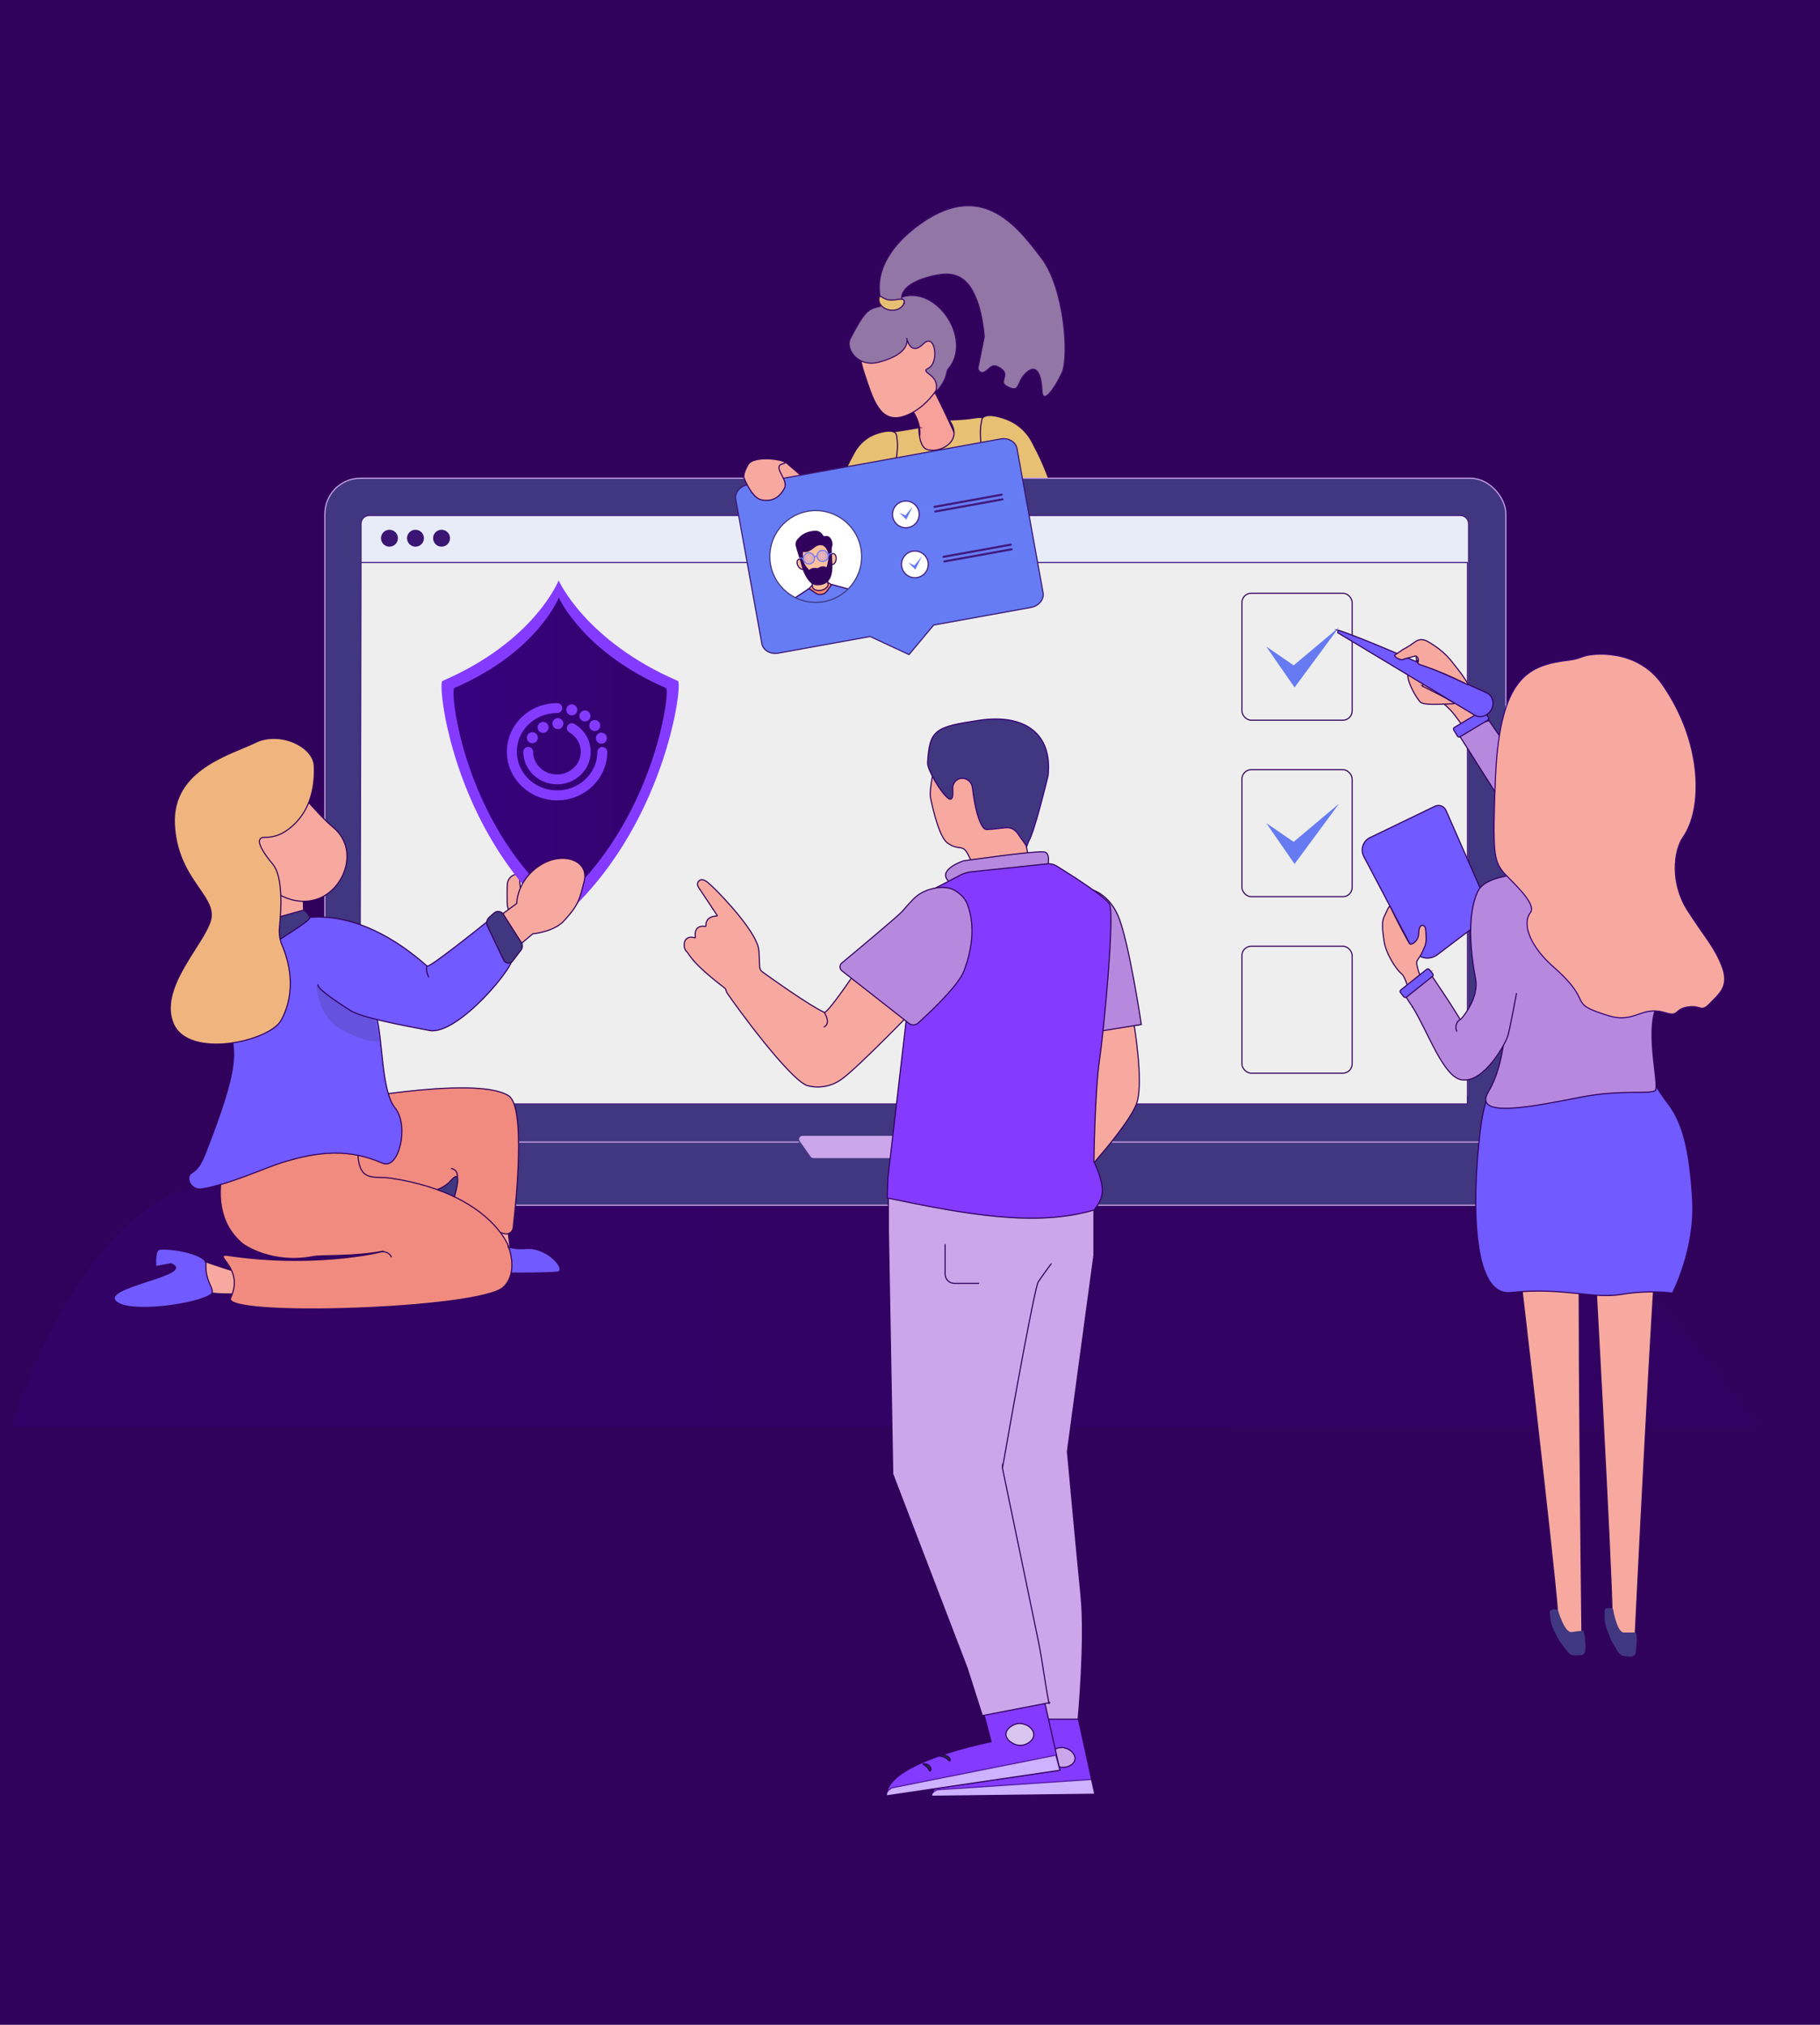<?xml version="1.0" encoding="UTF-8"?>
<svg xmlns="http://www.w3.org/2000/svg" xmlns:xlink="http://www.w3.org/1999/xlink" viewBox="0 0 490.7 545.8">
  <defs>
    <style>.cls-1,.cls-2,.cls-3,.cls-4,.cls-5,.cls-6{fill:none;}.cls-7,.cls-8,.cls-9,.cls-10,.cls-11,.cls-12,.cls-13,.cls-14,.cls-15,.cls-16,.cls-17,.cls-18,.cls-19,.cls-20,.cls-21,.cls-22,.cls-23,.cls-24,.cls-25,.cls-26,.cls-27,.cls-28,.cls-29,.cls-30,.cls-31,.cls-32,.cls-33,.cls-2,.cls-34,.cls-3,.cls-4,.cls-5,.cls-6{stroke-width:.3px;}.cls-7,.cls-8,.cls-9,.cls-10,.cls-11,.cls-12,.cls-13,.cls-14,.cls-15,.cls-16,.cls-17,.cls-18,.cls-19,.cls-20,.cls-21,.cls-22,.cls-23,.cls-24,.cls-25,.cls-26,.cls-27,.cls-28,.cls-29,.cls-30,.cls-31,.cls-32,.cls-33,.cls-34,.cls-3,.cls-4,.cls-5,.cls-6{stroke-miterlimit:10;}.cls-7,.cls-10,.cls-12,.cls-14,.cls-15,.cls-17,.cls-18,.cls-19,.cls-20,.cls-22,.cls-23,.cls-25,.cls-27,.cls-28,.cls-29,.cls-30,.cls-31,.cls-32,.cls-2,.cls-6{stroke:#31025c;}.cls-7,.cls-13{fill:#e8c074;}.cls-8{fill:#e8ecf9;}.cls-8,.cls-9,.cls-11{stroke:#3f197d;}.cls-9,.cls-10,.cls-35{fill:#fff;}.cls-11,.cls-12{fill:#eee;}.cls-13,.cls-16{stroke:#3b0969;}.cls-14{fill:#677cf5;}.cls-15{fill:#b689de;}.cls-16{fill:#9276a5;}.cls-17{fill:#f0b57f;}.cls-18{fill:#f18b80;}.cls-19{fill:#f1876b;}.cls-20{fill:#ffc19d;}.cls-21{stroke:#cca6ea;}.cls-21,.cls-22,.cls-36,.cls-34{fill:#413780;}.cls-23,.cls-37{fill:#1a2e35;}.cls-24{fill:#667cf4;stroke:#3a1574;}.cls-25,.cls-38{fill:#31025c;}.cls-26,.cls-27,.cls-39{fill:#cca6ea;}.cls-26,.cls-3{stroke:#413780;}.cls-28{fill:#d8c5ef;}.cls-29{fill:#715aff;}.cls-30,.cls-40{fill:#843bff;}.cls-41{clip-path:url(#clippath);}.cls-31,.cls-33{fill:#f7a99f;}.cls-32{fill:#f7a19a;}.cls-42{fill:url(#New_Gradient_Swatch_9);opacity:.33;}.cls-43{fill:#6552de;}.cls-44{fill:#667af2;}.cls-45{fill:#3a1574;}.cls-46{fill:url(#linear-gradient-2);}.cls-46,.cls-47{mix-blend-mode:screen;opacity:.4;}.cls-33{stroke:url(#New_Gradient_Swatch_9-2);}.cls-2{stroke-linejoin:round;}.cls-34{stroke:url(#New_Gradient_Swatch_9-4);}.cls-47{fill:url(#linear-gradient);}.cls-4{stroke:#677cf4;}.cls-5{stroke:#677cf5;}.cls-48{opacity:.3;}.cls-49{opacity:.6;}.cls-50{fill:url(#radial-gradient-2);}.cls-50,.cls-51{mix-blend-mode:multiply;opacity:.37;}.cls-52{isolation:isolate;}.cls-51{fill:url(#radial-gradient);}.cls-53{fill:url(#New_Gradient_Swatch_9-3);}</style>
    <linearGradient id="New_Gradient_Swatch_9" x1="3.36" y1="297.85" x2="474.07" y2="297.85" gradientUnits="userSpaceOnUse">
      <stop offset="0" stop-color="#37027e"></stop>
      <stop offset=".51" stop-color="#350276"></stop>
      <stop offset=".94" stop-color="#34026c"></stop>
    </linearGradient>
    <clipPath id="clippath">
      <circle class="cls-1" cx="219.93" cy="150.01" r="12.37"></circle>
    </clipPath>
    <radialGradient id="radial-gradient" cx="352.52" cy="-606.17" fx="352.52" fy="-606.17" r="1.51" gradientTransform="translate(-20.86 809.77) rotate(-10.26)" gradientUnits="userSpaceOnUse">
      <stop offset="0" stop-color="#cca6ea"></stop>
      <stop offset="1" stop-color="#9e82e0"></stop>
    </radialGradient>
    <radialGradient id="radial-gradient-2" cx="356.27" fx="356.27" r="1.51" xlink:href="#radial-gradient"></radialGradient>
    <linearGradient id="linear-gradient" x1="351.42" y1="-606.05" x2="352.86" y2="-606.05" gradientTransform="translate(-20.86 809.77) rotate(-10.26)" gradientUnits="userSpaceOnUse">
      <stop offset="0" stop-color="#9e82e0" stop-opacity=".6"></stop>
      <stop offset="1" stop-color="#cca6ea" stop-opacity=".6"></stop>
    </linearGradient>
    <linearGradient id="linear-gradient-2" x1="6358.93" y1="-606.05" x2="6360.37" y2="-606.05" gradientTransform="translate(6588.12 -385.99) rotate(169.74) scale(1 -1)" xlink:href="#linear-gradient"></linearGradient>
    <linearGradient id="New_Gradient_Swatch_9-2" x1="402.66" y1="225.34" x2="465.16" y2="225.34" xlink:href="#New_Gradient_Swatch_9"></linearGradient>
    <linearGradient id="New_Gradient_Swatch_9-3" x1="122.27" y1="202.34" x2="179.75" y2="202.34" xlink:href="#New_Gradient_Swatch_9"></linearGradient>
    <linearGradient id="New_Gradient_Swatch_9-4" x1="8643.4" y1="211.28" x2="8676.32" y2="211.28" gradientTransform="translate(8926.26) rotate(-180) scale(1 -1)" xlink:href="#New_Gradient_Swatch_9"></linearGradient>
  </defs>
  <g class="cls-52">
    <g id="Layer_1">
      <rect id="bg" class="cls-38" width="490.7" height="545.8"></rect>
      <path id="cloud" class="cls-42" d="m3.36,384.51h470.71c-32.64-47.63-70.98-71.4-111.54-62.88-16.77-32.62-41.33-49.05-64.75-41.81-34.03-50.21-77.19-75-119.7-67.23-42.51,7.77-83.27,47.54-111.9,109.2-23.47-11.07-50.3,22.52-62.83,62.71Z"></path>
      <g id="woman_on_top">
        <path class="cls-32" d="m243.4,107.76s5.37,4.31,4.53,10.09,3.43,7.25,7.96,5.66c3.4-1.2,4.01-1.36-.12-10.14-4.63-9.85-5.45-10.78-5.62-10.55l-6.75,4.94Z"></path>
        <path class="cls-32" d="m270.35,123.77c-2.84.16-4.48,3.31-2.97,5.73,3.74,5.98,10.36,12.6,5.93,14.64-3.95,1.83,2.16,2.19,6.06,2.62,2.64.3,4.65-.74,3.94-3.3l-2.91-12.16c-.47-1.7-8.28-7.63-10.04-7.53h0Z"></path>
        <path class="cls-31" d="m233,100.6c-2.31-6.86-1.38-12.57,5.33-14.83s14.02,1.47,16.34,8.33c2.31,6.86-4.12,15.82-10.83,18.08-6.71,2.26-8.53-4.73-10.84-11.59Z"></path>
        <path class="cls-16" d="m229.24,91.31c5.77-11.23,5.39-6.64,12.1-10.45,10.23-5.81,21.43,10.43,14.31,18.61-.33.38-.33.87-.5,1.53-.45,1.74-1.63,3.47-2.89,4.75h0c1.49-5.01-4.63-5.23-1.98-6.48,3-1.41,1.89-9.79-1.3-6.6-3.59,3.59-4.54-1.55-4.54-1.55,0,0,1.59,4.18-7.55,6.52-5.73,1.47-9-3.71-7.65-6.33Z"></path>
        <path class="cls-16" d="m237.83,81.79s-4.72-9.92,9.07-20.55c17.42-13.42,27.19-.53,33.94,8.37,6.15,8.11,7.46,26.58,5.5,30.86-1.96,4.27-5.27,8.89-5.42,4.83s-1.31-7.5-4.2-4.84-1.45,5.69-5.22,3.71c-2.68-1.41,1.54-3.22-2.33-5.25-1.94-1.02-2.49.78-3.78,1.38-.89.42-1.87-.34-1.68-1.3l1.66-8.21s-.36-5.48-1.92-9.62c-1.57-4.14-3.98-8.48-11.13-6.97-11.48,2.42-9.01,7.37-9.01,7.37,0,0,1.51-.26-.86,1.53"></path>
        <path class="cls-13" d="m236.99,80.49c.2-1.46.8.11,2.67.36s4.31-.9,4.11.56-1.88,2.43-3.75,2.18-3.23-1.64-3.03-3.1Z"></path>
        <path class="cls-31" d="m211.99,124.75l13.45,11.53-6.11,9.29-11.61-12.26c-2.39-2.52-2.06-6.56.71-8.66h0c1.07-.81,2.55-.77,3.57.1Z"></path>
        <path class="cls-7" d="m247.73,115.3s-8.69,1.55-10.59,1.42c-5.5-.38-1.3,20.97-1.3,20.97l28.76,6.15,1.52-30.48s-.01-1.24-3.5-.69c-3.49.54-6.74.53-6.74.53,0,0,3.28,3.86-.36,6.76-1.72,1.37-4.17,1.78-5.73,1.14-2.11-.86-2.07-5.8-2.07-5.8Z"></path>
        <path class="cls-7" d="m278.76,120.12c2.57,4.67,4.56,10.24,5.78,14.1.81,2.57-.67,5.29-3.27,6.02l-10.02,2.81c-3.94,1.11-7.85-1.91-7.75-6,.02-.93.08-1.95.19-3.09,1.02-10.85,1.64-9.56.93-13.72-.71-4.16.05-6.73.05-6.73,0,0-.35-2.76,5.78-.82s7.98,6.82,8.31,7.42Z"></path>
        <path class="cls-7" d="m229.86,122.89c-2.23,3.99-3.99,8.79-5.08,12.12-.72,2.22.46,4.65,2.61,5.37l8.3,2.79c3.27,1.1,6.58-1.4,6.57-4.98,0-.81-.03-1.71-.1-2.7-.64-9.51-1.19-8.4-.51-12.01.67-3.61.09-5.87.09-5.87,0,0,.34-2.4-4.8-.91s-6.78,5.68-7.07,6.2Z"></path>
      </g>
      <g id="laptop">
        <rect class="cls-21" x="87.59" y="128.9" width="318.41" height="188.28" rx="9.64" ry="9.64"></rect>
        <path class="cls-21" d="m69.22,307.85h356.87v4.85c0,6.73-5.46,12.19-12.19,12.19H81.41c-6.73,0-12.19-5.46-12.19-12.19v-4.85h0Z"></path>
        <path class="cls-26" d="m215.49,307.69l2.94,4.18c.2.28.52.45.87.45h61.19c.36,0,.69-.18.89-.48l2.73-4.18c.46-.7-.05-1.64-.89-1.64h-66.86c-.86,0-1.36.97-.87,1.67Z"></path>
        <path class="cls-8" d="m99.58,138.96h294.14c1.24,0,2.24,1,2.24,2.24v153.9c0,1.24-1,2.24-2.24,2.24H99.58c-1.24,0-2.24-1-2.24-2.24v-153.91c0-1.24,1-2.24,2.24-2.24Z"></path>
        <polygon class="cls-11" points="395.64 297.58 97.02 297.58 97.34 151.63 395.64 151.63 395.64 297.58"></polygon>
        <path class="cls-45" d="m107.28,145.08c0,1.26-1.02,2.28-2.28,2.28s-2.28-1.02-2.28-2.28,1.02-2.28,2.28-2.28,2.28,1.02,2.28,2.28Z"></path>
        <path class="cls-45" d="m114.3,145.08c0,1.26-1.02,2.28-2.28,2.28s-2.28-1.02-2.28-2.28,1.02-2.28,2.28-2.28,2.28,1.02,2.28,2.28Z"></path>
        <path class="cls-45" d="m121.33,145.08c0,1.26-1.02,2.28-2.28,2.28s-2.28-1.02-2.28-2.28,1.02-2.28,2.28-2.28,2.28,1.02,2.28,2.28Z"></path>
      </g>
      <g id="card">
        <path class="cls-24" d="m278,163.74l-26.27,4.75-6.64,7.96-10.48-4.87-24.8,4.49c-2.1.38-4.09-.78-4.41-2.58l-7.03-38.86c-.33-1.8,1.13-3.59,3.23-3.97l68.19-12.34c2.1-.38,4.09.78,4.41,2.58l7.03,38.86c.33,1.8-1.13,3.59-3.23,3.97Z"></path>
        <circle class="cls-35" cx="219.93" cy="150.01" r="12.37"></circle>
        <g class="cls-41">
          <path class="cls-19" d="m217.92,158.89l1.19-1.29s.02-.01.03-.02l2.78-.44.41-.13s.73-.09.74-.08l1.5.89s.03.02.01.04l-2.26,3.83s-.06.04-.09.02l-4.35-2.83s0,.01.02-.01Z"></path>
          <ellipse class="cls-20" cx="215.99" cy="152.09" rx=".93" ry="1.48" transform="translate(-46.22 119.99) rotate(-28.17)"></ellipse>
          <ellipse class="cls-20" cx="224.51" cy="150.7" rx="1.48" ry=".93" transform="translate(45.22 353.12) rotate(-82.34)"></ellipse>
          <path class="cls-20" d="m219.11,158.29c-.4-2.28-.38-1.68,1.77-2.07s2-.99,2.37,1.23c.11.69-.82,1.49-1.88,1.68s-2.15-.21-2.26-.84Z"></path>
          <path class="cls-14" d="m213.96,161.42l3.93-2.6c.13-.1.31-.11.45-.03l1.69,1.18c.95.52,2.14.3,2.85-.52l1.23-1.7c.11-.12.27-.17.43-.13l4.73,1.31c.06.02-.13.28-.17.32,0,0-.29.33-1.67,1.54-.55.48-1.93,1.28-1.93,1.28-.46.28-.95.11-1.45.32-2.1.89-4.49.82-6.69.2h0c-.97-.22-1.9-.44-2.81-.87l-.6-.29Z"></path>
          <path class="cls-25" d="m221.58,144.07c-.42-.56-1.08-.88-1.78-.86-1.08.03-2.86.4-4.07,1.59-1.93,1.9-.99,1.81.55,7.79.47,1.83,1.92,4.84,3.68,5,1.28.12,2.29-.22,2.88-.7.87-.7,1.51-2.03,1.44-4.61s-.35-4.39-.04-5.12-.31-2.82-1.69-2.5c-.57.13-.7-.21-.99-.59Z"></path>
          <path class="cls-20" d="m216.41,148.5c-.25-.37.43,1.15,3.01-.96,1.64-1.34,3.24-.8,3.9,1.19.51,1.53-.22,3.83-.22,3.83,0,0-.14.49-.28.56s-.62-.89-2.37.21c0,0-1.51-.42-2.28.52,0,0-1.67-1.5-1.82-3.27-.13-1.64.06-2.08.06-2.08Z"></path>
          <circle class="cls-4" cx="218.1" cy="150.52" r="1.51"></circle>
          <circle class="cls-4" cx="221.79" cy="149.86" r="1.51"></circle>
          <path class="cls-5" d="m215.63,150.64c0-.33.61-.47,1.08.47"></path>
          <path class="cls-5" d="m224.25,149.28c-.14-.22-.82,0-.95.68"></path>
          <path class="cls-5" d="m219.59,150.3c-.03-.17.11-.34.3-.37s.39.07.42.24"></path>
          <path class="cls-51" d="m219.59,150.25c.15.82-.4,1.6-1.22,1.75s-1.6-.4-1.75-1.22c-.05-.29-.02-.58.08-.83.19-.46.6-.82,1.13-.92.82-.15,1.6.4,1.75,1.22Z"></path>
          <circle class="cls-50" cx="221.79" cy="149.86" r="1.51"></circle>
          <path class="cls-47" d="m216.91,149.98c0,.3.19,1.63,1.39,1.94.04,0,.18-.02.22-.03l.16-.06c-.98.02-1.76-1.94-1.58-2.33.02-.04-.09.09-.14.16-.02.03-.04.04-.05.32Z"></path>
          <path class="cls-46" d="m222.7,148.93c.11.28.39,1.59-.62,2.3-.03.02-.18.05-.22.05h-.17c.92-.32.97-2.43.66-2.73-.03-.03.11.05.19.09.03.02.05.02.16.28Z"></path>
        </g>
        <circle class="cls-3" cx="219.93" cy="150.01" r="12.37"></circle>
        <path class="cls-9" d="m247.77,138.02c.35,1.96-.95,3.83-2.9,4.18s-3.83-.95-4.18-2.9.95-3.83,2.9-4.18,3.83.95,4.18,2.9Z"></path>
        <polygon class="cls-44" points="242.51 138.22 244.35 140.07 246.09 136.53 244.1 138.93 242.51 138.22"></polygon>
        <path class="cls-9" d="m270.08,133.48l-18.08,3.27c-.09.02-.18-.03-.19-.1s.05-.15.15-.16l18.08-3.27c.09-.02.18.03.19.1s-.05.15-.15.16Z"></path>
        <path class="cls-9" d="m270.3,134.73l-18.08,3.27c-.09.02-.18-.03-.19-.1s.05-.15.15-.16l18.08-3.27c.09-.02.18.03.19.1s-.05.15-.15.16Z"></path>
        <path class="cls-9" d="m250.21,151.49c.35,1.96-.95,3.83-2.9,4.18-1.96.35-3.83-.95-4.18-2.9s.95-3.83,2.9-4.18,3.83.95,4.18,2.9Z"></path>
        <polygon class="cls-44" points="244.94 151.69 246.79 153.54 248.53 150.01 246.53 152.41 244.94 151.69"></polygon>
        <path class="cls-9" d="m272.51,146.95l-18.08,3.27c-.09.02-.18-.03-.19-.1s.05-.15.15-.16l18.08-3.27c.09-.02.18.03.19.1s-.05.15-.15.16Z"></path>
        <path class="cls-9" d="m272.74,148.2l-18.08,3.27c-.09.02-.18-.03-.19-.1s.05-.15.15-.16l18.08-3.27c.09-.02.18.03.19.1s-.05.15-.15.16Z"></path>
      </g>
      <path id="hand" class="cls-31" d="m201.64,125.32c-.52.98-1.42,2.7-.97,3.72.99,2.25,2.6,5.22,4.55,5.67,2.91.67,4.97-.62,6.26-3.08s-3.64-5.91-.25-6.67c2.72-.61-7.94-2.75-9.59.36Z"></path>
      <g id="woman_with_a_pen">
        <rect class="cls-12" x="334.84" y="159.91" width="29.73" height="34.23" rx="2.52" ry="2.52"></rect>
        <polygon class="cls-44" points="341.41 174.29 349.03 185.31 361.03 169.07 348.79 179.35 341.41 174.29"></polygon>
        <rect class="cls-12" x="334.84" y="207.48" width="29.73" height="34.23" rx="2.52" ry="2.52"></rect>
        <polygon class="cls-44" points="341.41 221.87 349.03 232.89 361.03 216.64 348.79 226.93 341.41 221.87"></polygon>
        <rect class="cls-12" x="334.84" y="255.06" width="29.73" height="34.23" rx="2.52" ry="2.52"></rect>
        <path class="cls-29" d="m369.39,225.77l17.49-8.44c1.12-.54,2.47-.04,2.98,1.1l11.61,26.42c.37.85.12,1.85-.63,2.41l-13.3,10.09c-2.2,1.67-5.38.97-6.67-1.48l-13.17-24.99c-.99-1.87-.22-4.19,1.68-5.11Z"></path>
        <path class="cls-31" d="m380.19,254.51c1.06.08,2.3-1.42,2.3-2.61s.26-2.53,1.07-2.46c.82.07.84,1.22.89,2.15s.2,2.31-.3,3.49c-.57,1.34-.9,2.16-1.63,3.19s-.69,1.15-.18,3.15c.65,2.6,2.02,2.58,2.85,4.19.83,1.61-4.42,5.76-4.42,5.76,0,0-1.26-7.56-2.92-8.91-1.65-1.35-4.34-5.79-4.7-8.88-.13-1.07-.84-4.78,0-6.4.22-.42,1.42-3.29,1.62-2.87.96,2.02,5.09,10.18,5.43,10.21Z"></path>
        <g id="Legs">
          <path class="cls-31" d="m408.15,328.72s11.08,94.51,11.78,105.85,6.59,6.37,6.59,6.37c0,0-1.28-104.71-.46-109.81.82-5.1-17.9-2.41-17.9-2.41Z"></path>
          <path class="cls-31" d="m429.33,328.89s5.29,95.01,5.29,106.38,6.19,6.76,6.19,6.76c0,0,5.11-104.6,6.24-109.64,1.13-5.04-17.72-3.5-17.72-3.5Z"></path>
        </g>
        <path class="cls-29" d="m402.81,292.3c-1.98,2.43-3.03,7.63-3.47,10.74-1.88,13.26-3.99,46.57,7.9,45.37,14.58-1.47,22.07,1.82,29.91.51,7.83-1.31,13.76-.34,13.76-.34,0,0,6.24-11.79,5.44-25.32-.8-13.53-2.75-20.91-6.84-26.09-3.38-4.29-5.47-9.16-5.47-9.16l-38.88,3.13-2.36,1.16Z"></path>
        <polygon class="cls-15" points="392.63 196.96 414.21 230.99 423.95 226.77 401.46 194.25 392.63 196.96"></polygon>
        <path class="cls-31" d="m385.61,177.4l5.01.7c1.24.22,9.4,13.07,9.52,14.44l-5.28,3.79-2.35-3.18c-1.82-2.47-4.2-4.46-6.94-5.83l-2.23-1.11-1.52-9.18.11,1.41c.93-1.13,2.39-1.53,3.68-1.03Z"></path>
        <path class="cls-15" d="m404.68,246.54s5.17,33.63-3.33,47.66c-4.59,7.57,12.38,3.97,25.05,1.51,10.45-2.03,18.29-.7,19.81-1.71s-3.44-17.88,1.32-24.35c5.95-8.1.93-32.03-4.3-34.56-5.23-2.53-38.54,11.45-38.54,11.45Z"></path>
        <path class="cls-31" d="m383.58,184.99s.56-2.7-.98-3.1-3.31-2.37-3.05.27c.26,2.65,2.46,6.04,3.31,7.01s4.59.71,9.17.52c.97-.04-8.46-4.71-8.46-4.71Z"></path>
        <rect class="cls-29" x="391.76" y="193.61" width="9.73" height="2.95" rx=".5" ry=".5" transform="translate(-43.88 231.47) rotate(-30.91)"></rect>
        <path class="cls-29" d="m360.89,169.89c10.11,3.34,39.87,16.84,39.87,16.84,1.77.75,2.33,3.14,1.14,4.87h0c-1.04,1.52-2.93,2.01-4.38,1.14l-36.84-22.18s.07-.72.22-.67Z"></path>
        <path class="cls-31" d="m393.14,180.49c-.54-.65-2.11-2.67-2.11-2.67-1.26-1.47-2.72-2.75-4.33-3.81-.96-.63-1.92-1.22-2.41-1.4-1.19-.44-2.14-.05-2.74.39-.96.7-1.94,1.36-2.98,1.9l-.29.15-2.26,1.56c-.02.76,2.14,1.58,2.52,1.02l3.13-.82s1.15.34.61,1.95c-.16.48,3.42.78,13.45,5.81.54.27-1.77-3.09-2.59-4.08Z"></path>
        <path class="cls-15" d="m415.63,235.59s-14.6-.86-17.22,4.75c-2.62,5.62-2.25,14.77-.57,23.51.93,4.84-2.93,9.69-3.88,10.8-.1.12-.29.11-.38-.03-.6-.97-2.69-4.36-4.23-6.63-3.82-5.64-3.78-5.69-3.78-5.69l-6.57,5.13c-.65.71,1.3,3.11,1.81,3.93,4.38,7.14,8.39,19.08,13.38,19.74,5.98.79,11.72-9.78,12.34-11.87s2.35-11.51,2.35-11.51"></path>
        <rect class="cls-29" x="376.96" y="263.78" width="9.97" height="2.47" rx=".5" ry=".5" transform="translate(-81.91 295.96) rotate(-38.57)"></rect>
        <path class="cls-33" d="m427.02,176.89c-1.19.45-2.39.86-3.65,1.01-10.94,1.33-18.98,3.9-20.17,31.77-.87,20.47-.26,22.14,1.8,25.04,1.38,1.94,9.64,8.68,7.59,11.35-2.33,3.03.02,9.12,6.25,14.58,11.5,10.08,3.09,9.48,14.71,13.11,7.36,2.3,8.89-2.82,15.5-.75,3.74,1.17,2.28-.97,6.01-1.56s3.42,1.7,6-.98c2.58-2.68,5.24-4.63,3.26-9.88-1.97-5.25-4.78-8.08-9.35-15.23-4.62-7.23-3.77-15.97-1.14-19.73,5.29-7.55,5.39-25.33-5.65-41.16-6.92-9.92-19.2-8.31-21.16-7.56Z"></path>
        <path class="cls-6" d="m392.8,278.05c-.38-.75-.54-2.43,1.02-3.32"></path>
        <g id="Shoes">
          <path class="cls-36" d="m426.89,439.54c.59,1.47.6,3.94.54,5.41-.03.67-.57,1.21-1.24,1.23l-1.53.05c-.77.02-1.51-.33-1.98-.94l-1.54-2.01c-.43-.57-.82-1.17-1.15-1.8l-.95-1.83c-.62-1.19-.99-2.49-1.09-3.83-.04-.47-.07-.95-.1-1.36-.04-.61,1.69-.84,2.19-.48,0,0,1.67,5.96,3.56,5.96"></path>
          <path class="cls-36" d="m441.08,440.05c.42,1.52.14,3.99-.08,5.44-.1.67-.71,1.14-1.38,1.08l-1.52-.13c-.77-.06-1.46-.5-1.86-1.16l-1.3-2.17c-.37-.61-.68-1.26-.93-1.92l-.74-1.93c-.48-1.25-.7-2.59-.65-3.92.02-.47.04-.95.06-1.36.03-.61,1.78-.64,2.23-.23,0,0,.98,6.11,2.86,6.32"></path>
        </g>
      </g>
      <g id="woman_with_a_shield">
        <g id="Girl._bottom._left">
          <path class="cls-31" d="m52.86,339.16s14.76,5.75,18.1,4.61c3.34-1.14.79,4.61.79,4.61,0,0-17.78,1.44-16.52-1.01,1.91-3.72-2.36-8.21-2.36-8.21Z"></path>
          <path class="cls-31" d="m138.01,339.16s-2.13-11.68-.77-13.89c1.36-2.21-3.36-1.38-3.36-1.38,0,0-3.75,12.6-1.72,12.12,3.09-.73,5.84,3.15,5.84,3.15Z"></path>
          <path class="cls-31" d="m82.52,234.76s-1.71,10.3.1,13.63c1.82,3.33-7.74,6.81-7.74,6.81,0,0-3.78-16.35-2.68-20.55s10.33.1,10.33.1Z"></path>
          <path class="cls-29" d="m133.32,334.3c-.19-.4,2.66,2.76,8.51,2.24,5.85-.52,11.4,6.12,8.29,6.4-3.1.28-18.08.5-21.16-.41-3.08-.92,4.36-8.23,4.36-8.23Z"></path>
          <path class="cls-18" d="m87.78,297.54s40.12-7.99,49.33-2.19c4.64,2.93,2.12,27.98,1.24,35.61-.13,1.14-1.24,1.89-2.32,1.59-1.56-.44-3.62-.99-4.79-1.14-1.33-.17-8.09-.28-10.16-.33-.77-.02,1.44-8.51,1.65-9.26,0,0,1.46-5.1.08-4.64-1.76.59-1.25,4.09-13.4,5.18-6.49.58-25.44-2.92-25.44-2.92l3.82-21.89Z"></path>
          <path class="cls-18" d="m65.34,301.76s-13.43,22.2.06,33.5c.6.5,8.17,5.58,19.01,3.46,2.23-.44,11.08.06,18.57-1.4,3.39-.66-16.27,4.95-41.99,1.02-3.4,0,4.96,3.63,1.18,11.56-2.48,5.21,67.09,3.05,73.52-2.92,4.95-4.59.29-13.56,1.41-10.68,1.25,3.23-1.92-14.09-31.53-18.69-3.68-.57-7.09.58-8.42-2.89-.73-1.92-.81-4-.33-6.82l-31.47-6.16Z"></path>
          <path class="cls-29" d="m61.84,264.4c-2.43,20.13,6.76,11.85-4.98,42.58-1.88,4.92-2.7,7.72-5.08,9.13-2.1,1.25-.19,4.84,2.57,4.39,7.61-1.25,16.94-5.63,21.62-7.09,10.37-3.23,18.31-3.71,27.13.13,4.55,1.98,7.24-10.24,3.44-14.86-3.8-4.62-3.25-18.58-5.16-25.18-1.37-4.72-7.67-15.57-11.15-21.38-3.07-5.12-9.99-6.28-14.55-2.44-.07.06-.14.13-.22.19-10.15,7.26-13.3,11.94-13.61,14.54Z"></path>
          <path class="cls-31" d="m67.94,232.82c-3.57-8.02-1.09-16.92,5.55-19.87,6.63-2.95,9.66,4.48,16.39,10.12,6.88,5.77,3.17,15.98-3.46,18.93-6.63,2.95-14.91-1.16-18.48-9.18Z"></path>
          <path class="cls-31" d="m139.77,235.68c-1.55-.14-2.9,1.09-3,2.65-.08,1.27-.04,2.76-.04,4.79,0,3.38,2.18,3.77,2.18,3.77l4.19-4.53-2.68-2.1s-.53-3.33-.17-4.19c.11-.25-.12-.36-.48-.4Z"></path>
          <path class="cls-40" d="m150.62,248.23c-28.71-24.5-32.75-64.07-31.34-64.67,24.93-10.76,31.34-27.11,31.34-27.11,0,0,7.23,16.36,32.16,27.11,1.41.61-3.44,40.18-32.16,64.67Z"></path>
          <path class="cls-53" d="m150.66,243.58c-25.8-22.01-29.43-57.58-28.17-58.12,22.4-9.67,28.17-24.37,28.17-24.37,0,0,6.5,14.7,28.9,24.37,1.27.55-3.09,36.11-28.9,58.12Z"></path>
          <path class="cls-31" d="m134.63,246.98l4.69-3.44s-.03-6.18,6.2-10.23c6.24-4.05,13.37-1.33,11.99,4.19-1.26,5.06-1.55,6.48-5.47,10.75-2.71,2.95-8.39,3.48-8.39,3.48,0,0-.67.53-2.83,2.38-2.15,1.84-6.2-7.13-6.2-7.13Z"></path>
          <path class="cls-43" d="m85.31,265.66s.26,8.45,7.07,12.07c6.81,3.62,9.89,3.06,9.89,3.06l-1.06-5.61-15.9-9.51Z"></path>
          <path class="cls-29" d="m74.85,250.88c0-2.25,17.34-10.79,40.31,9.54.69.61,18.99-14.23,18.99-14.23,0,0,2.13,10.02,3.94,11.62s-14.6,21.43-22.28,19.97c-7.68-1.45-18.32-3.47-21.32-5.38-10.55-6.7-8.64-7.01-8.64-7.01"></path>
          <path class="cls-22" d="m73.5,247.66l8.49-2.37s1.48,1.36,1.56,2.12-8.61,6.15-8.82,6.22-1.22-5.97-1.22-5.97Z"></path>
          <path class="cls-17" d="m71.35,225.72c1.88,0,3.74-.45,5.33-1.45,3.61-2.26,8.45-7.26,8.06-17.76-.2-5.37-9.38-9.56-15.9-6.37-6.51,3.2-22.45,7.16-21.82,21.93.63,14.77,11.27,19.35,9.81,25.73-1.46,6.38-14.23,18.35-10.12,28.12,4.11,9.76,26.02,4.77,29.09-.91,4.37-8.06,1.94-16.23.3-20.07-.68-1.59-.93-3.35-.75-5.09.49-4.6,1-13.52-1.79-16.88-5.14-6.21-3.74-7.25-2.23-7.26Z"></path>
          <path class="cls-22" d="m131.84,247.32l1.36-1.21c.77-.69,1.97-.52,2.52.35l4.84,7.61c.4.62.36,1.43-.08,2.02l-2.26,2.97c-.65.85-1.96.71-2.42-.25l-4.4-9.22c-.37-.77-.18-1.69.45-2.26Z"></path>
          <path class="cls-2" d="m115.15,260.39c-.1,0-.48,1.12.45,3.02"></path>
          <path class="cls-29" d="m42.73,336.88c-1.06.63-.72,4.55-.72,4.55l4.13-.79c6.99,3.04-19.38,6.24-14.83,10.25,3.61,3.3,22.16.71,25.75-2.09.9-1.53-1.81-3.22-1.53-8.07.17-3-11.47-4.65-12.8-3.85Z"></path>
          <path class="cls-6" d="m102.49,337.48s2.11-.53,3.07,1.4"></path>
          <path class="cls-6" d="m123.29,317.62s.5-2.23-1.67-2.67"></path>
        </g>
        <path class="cls-40" d="m150.15,211.41c-4.81-.02-8.77-3.66-9.04-8.29,0-.08,0-.22-.02-.33v-.08c-.02-.73.57-1.34,1.3-1.36.75-.02,1.34.57,1.36,1.3v.33c.2,3.23,2.99,5.77,6.38,5.79,3.55.02,6.44-2.72,6.46-6.11.02-2.13-1.18-4.14-3.09-5.24-.65-.37-.87-1.18-.49-1.81.37-.63,1.18-.87,1.81-.49,2.76,1.58,4.45,4.47,4.43,7.57,0,4.83-4.1,8.77-9.1,8.73Zm.26-17.83c-.81,0-1.48.65-1.48,1.48s.65,1.48,1.48,1.48,1.48-.65,1.48-1.48-.67-1.48-1.48-1.48Zm-3.98,1.02c-.81,0-1.48.65-1.48,1.48s.65,1.48,1.48,1.48,1.48-.65,1.48-1.48-.65-1.48-1.48-1.48Zm-2.9,2.78c-.81,0-1.48.65-1.48,1.48s.65,1.48,1.48,1.48,1.48-.65,1.48-1.48-.67-1.48-1.48-1.48Zm12.12-6.03c0,.81-.67,1.48-1.48,1.48s-1.48-.67-1.48-1.48.67-1.48,1.48-1.48,1.5.67,1.48,1.48Zm2.05.16c-.81,0-1.48.65-1.48,1.48s.65,1.48,1.48,1.48,1.48-.65,1.48-1.48-.65-1.48-1.48-1.48Zm2.66,2.58c-.81,0-1.48.65-1.48,1.48s.65,1.48,1.48,1.48,1.48-.65,1.48-1.48-.65-1.46-1.48-1.48Zm1.79,3.41c-.81,0-1.48.65-1.48,1.48s.65,1.48,1.48,1.48,1.48-.65,1.48-1.48-.65-1.48-1.48-1.48Zm1.58,5.2c0-.73-.59-1.34-1.32-1.34s-1.34.59-1.34,1.32c-.02,5.75-4.93,10.42-10.91,10.38-5.99-.02-10.84-4.73-10.82-10.48.02-5.75,4.93-10.42,10.91-10.38.73,0,1.34-.59,1.34-1.32s-.59-1.34-1.32-1.34c-7.49-.06-13.57,5.79-13.61,13.02-.04,7.23,6.01,13.14,13.48,13.18,7.47.04,13.55-5.81,13.59-13.04Z"></path>
      </g>
      <g id="man">
        <path class="cls-31" d="m255.48,200.55l-1.01-1.98c-1.4,2.57-4.18,13.67-3.58,16.53.93,4.45,2.57,10.74,4.59,12.15,3.2,2.24,3.94.11,5.49,3.02.28.52.99,2.41,1.9,2.56,4.21.69,14.56-1.02,14.56-1.02l-.86-4.55.86-13.62-21.95-13.09Z"></path>
        <path class="cls-34" d="m276.77,228.3c-.11-.65-1.55-2.34-1.88-2.87-1-1.62-2-2.54-4.01-2.29-2.25.28-4.56.53-5.07.44-1.02-.17-2.7-3.33-3.62-11.21-.14-1.16-.93-2.17-2.05-2.47-.33-.09-.69-.12-1.09-.07-1.35.2-2.28,1.48-2.18,2.84.11,1.48.06,3.46-1.22,2.53-1.96-1.43-5.67-7.76-5.56-9.63.54-8.87,1.99-9.63,13.94-11.41,11.94-1.78,19.8,3.35,18.55,14.96,0,0-3.6,14.95-5.14,17.47-.14.23-.66,1.71-.66,1.71Z"></path>
        <path class="cls-30" d="m277.16,460.34l1.83,14.21s-27.24,1.57-27.77,9.63l43.96-.54-5.81-26.53-12.21,3.23Z"></path>
        <path class="cls-27" d="m286.99,471.17c1.75.34,3.08,1.82,2.82,3.17-.27,1.35-2.12,2.32-3.88,2-1.76-.32-3.42-2.06-2.96-3.37.46-1.31,2.73-2.35,4.36-1.72"></path>
        <g class="cls-49">
          <path class="cls-10" d="m295.17,483.65l-.87-3.98-41.52,2.77s-1.89.68-1.57,1.75l43.96-.54Z"></path>
        </g>
        <path class="cls-23" d="m265.5,476.19c-.05.13.83.25,1.5.71.7.44.85,1,1.05.97.19,0,.37-.75-.49-1.3-.85-.56-2.05-.49-2.06-.38Z"></path>
        <path class="cls-23" d="m262.85,479.65c.18,0,.5-.64,0-1.28-.49-.63-1.44-.81-1.53-.69-.12.11.48.42.88.94.41.52.45,1.04.65,1.03Z"></path>
        <path class="cls-15" d="m281.28,237.13s3.21-7.33,0-7.52c-3.21-.19-21.51,2.44-21.51,2.44,0,0-6.54,2.12-4.39,5.08,2.16,2.96,25.9,0,25.9,0Z"></path>
        <path class="cls-27" d="m294.94,321.77v16.57s-7.15,52.91-7.15,52.91c0,0,2.27,24.81,3.66,38.82,1.21,12.16-.77,33.35-.77,33.35h-21.19s-7.58-70.64-7.58-70.64l-4.7-44.06-8.53-26.1,46.26-.84Z"></path>
        <path class="cls-30" d="m263.2,454.13l4.02,15.37s-28.76,5.63-28.15,14.58l46.71-6.9-6.68-29.77-15.9,6.72Z"></path>
        <path class="cls-28" d="m275.25,464.62c1.91.13,3.55,1.56,3.46,3.08-.09,1.52-1.92,2.86-3.84,2.76-1.92-.1-3.94-1.78-3.64-3.28.3-1.5,2.56-2.98,4.39-2.52"></path>
        <g class="cls-49">
          <path class="cls-10" d="m285.78,477.18l-1.12-4.05-44.18,8.8s-1.91,1.02-1.41,2.15l46.71-6.9Z"></path>
        </g>
        <path class="cls-23" d="m253.11,473.22c-.04.15.92.16,1.7.56.81.39,1.05.98,1.26.92.2-.03.28-.87-.71-1.36-.98-.5-2.25-.25-2.25-.12Z"></path>
        <path class="cls-23" d="m250.79,477.41c.2-.02.44-.78-.18-1.4-.61-.63-1.65-.68-1.73-.54-.11.14.58.39,1.07.91.52.51.63,1.08.84,1.04Z"></path>
        <polyline class="cls-27" points="239.53 319.76 239.53 331.91 240.7 397.34 260.78 449.71 264.85 462.46 283.17 458.92"></polyline>
        <path class="cls-6" d="m282.87,459.35c-1.1-5.33-1.76-11.38-2.93-17.06-3.5-16.83-6.79-32.71-9.67-46.58v.06c3.58-20.58,8.8-48.8,9.63-50.18.4-.68,3.94-5.56,3.52-4.89"></path>
        <path class="cls-31" d="m204.82,260.62c-.04-1.13-.13-2.86-.19-4.04-.04-.83-.24-1.65-.58-2.41h0c-2.04-5.12-10.85-14.41-13.26-16.33-1.21-.96-1.93-.79-2.36-.38-.45.44-.48,1.16-.13,1.68l5.07,7.62c.04.07,0,.15-.09.16-3.02.09-3,2.17-2.95,2.71,0,.06-.05.11-.12.1-3.11-.5-2.84,2.29-2.72,2.96.01.07-.05.12-.12.1-3.43-.97-3.27,2.8-2.32,3.63.92.8.87,2.68,10.41,9.98.34.26.27.81.51,1.17,2.65,3.96,16.64,23.01,21.53,25.01,0,0,4.67,1.67,9.3-1.58,4.62-3.24,20.9-20.19,20.9-20.19l-14.59-12.42s-9.86,14.97-10.89,14.49c-4.11-1.91-14.01-8.99-16.7-10.93-.42-.31-.68-.79-.7-1.31Z"></path>
        <path class="cls-31" d="m305.77,276.3s2.52,14.82.83,20.68c-1.69,5.86-15.41,20.68-15.41,20.68l-7.53-15.4,12.33-28.02,9.78,2.06Z"></path>
        <path class="cls-15" d="m288.45,239.53s-10.75.14-10.91,12.4c-.16,12.26,2.74,28.65,2.74,28.65l27.44-4.42s-3.4-22.82-6.31-29.39c-2.92-6.61-8.51-8.35-12.96-7.24Z"></path>
        <g class="cls-48">
          <path d="m259.77,256.1s.13,8.43-4.83,18.07-12.34,15.66-12.34,15.66l2.2-17.53,14.97-16.2Z"></path>
        </g>
        <path class="cls-37" d="m250.27,321.77s.14.05.41.12c.32.07.72.16,1.2.27.52.12,1.16.24,1.91.37.75.14,1.6.29,2.55.42,1.89.3,4.16.54,6.69.76,2.53.19,5.32.34,8.24.37,2.93.02,5.72-.07,8.25-.23,2.53-.19,4.81-.4,6.7-.68.95-.12,1.8-.26,2.55-.4.75-.12,1.39-.24,1.91-.36.49-.11.88-.19,1.2-.26.27-.06.42-.1.41-.12s-.15,0-.43.04c-.32.05-.72.12-1.21.2-.52.1-1.17.19-1.92.3-.75.11-1.6.24-2.55.34-1.89.25-4.16.43-6.69.6-2.52.13-5.3.22-8.22.2-2.92-.03-5.7-.16-8.22-.34-2.52-.21-4.79-.42-6.68-.68-.95-.11-1.8-.24-2.55-.36-.75-.11-1.4-.21-1.92-.31-.49-.08-.89-.15-1.21-.2-.28-.04-.43-.06-.43-.04Z"></path>
        <polygon class="cls-39" points="242.89 393.76 268.91 393.76 270.29 328.31 239.38 317.52 242.89 393.76"></polygon>
        <path class="cls-30" d="m282.33,232.85c.89-.09,1.78.11,2.54.58,3.5,2.16,13.63,8.54,14.32,10.43,1.29,3.55-1.52,33.51-2.76,42-1.24,8.49-1.49,27.21-1.49,27.21.9,2.2,1.92,4.19,2.26,7.27.34,3.05-2.26,5.83-2.26,5.83-15.73,4.7-34.96,1.09-55.75-3.25l.2-5.39,6.8-58.57s-1.98-15.22,6.14-19.63c.64-.35,4.43-2.32,6.55-3.42.94-.49,1.97-.8,3.03-.91l20.43-2.14Z"></path>
        <path class="cls-15" d="m247.45,241.31c2.57-1.9,7.35-2.94,10.08-1.23,1.21.76,2.63,1.91,3.31,3.73,2.33,6.23.94,12.92-.93,17.89-1.49,3.98-9.32,11.32-12.37,14.07-.7.63-1.74.67-2.48.09l-18.07-14.18c-.67-.53-.69-1.54-.03-2.09,3.82-3.18,15-12.5,16.28-13.91.81-.89,2.78-3.32,4.21-4.37Z"></path>
        <path class="cls-31" d="m222.1,276.85s2.14-.65.12-3.99"></path>
        <path class="cls-6" d="m263.99,345.94h-6.7c-1.36,0-2.46-1.1-2.46-2.46v-8.12"></path>
      </g>
    </g>
  </g>
</svg>
